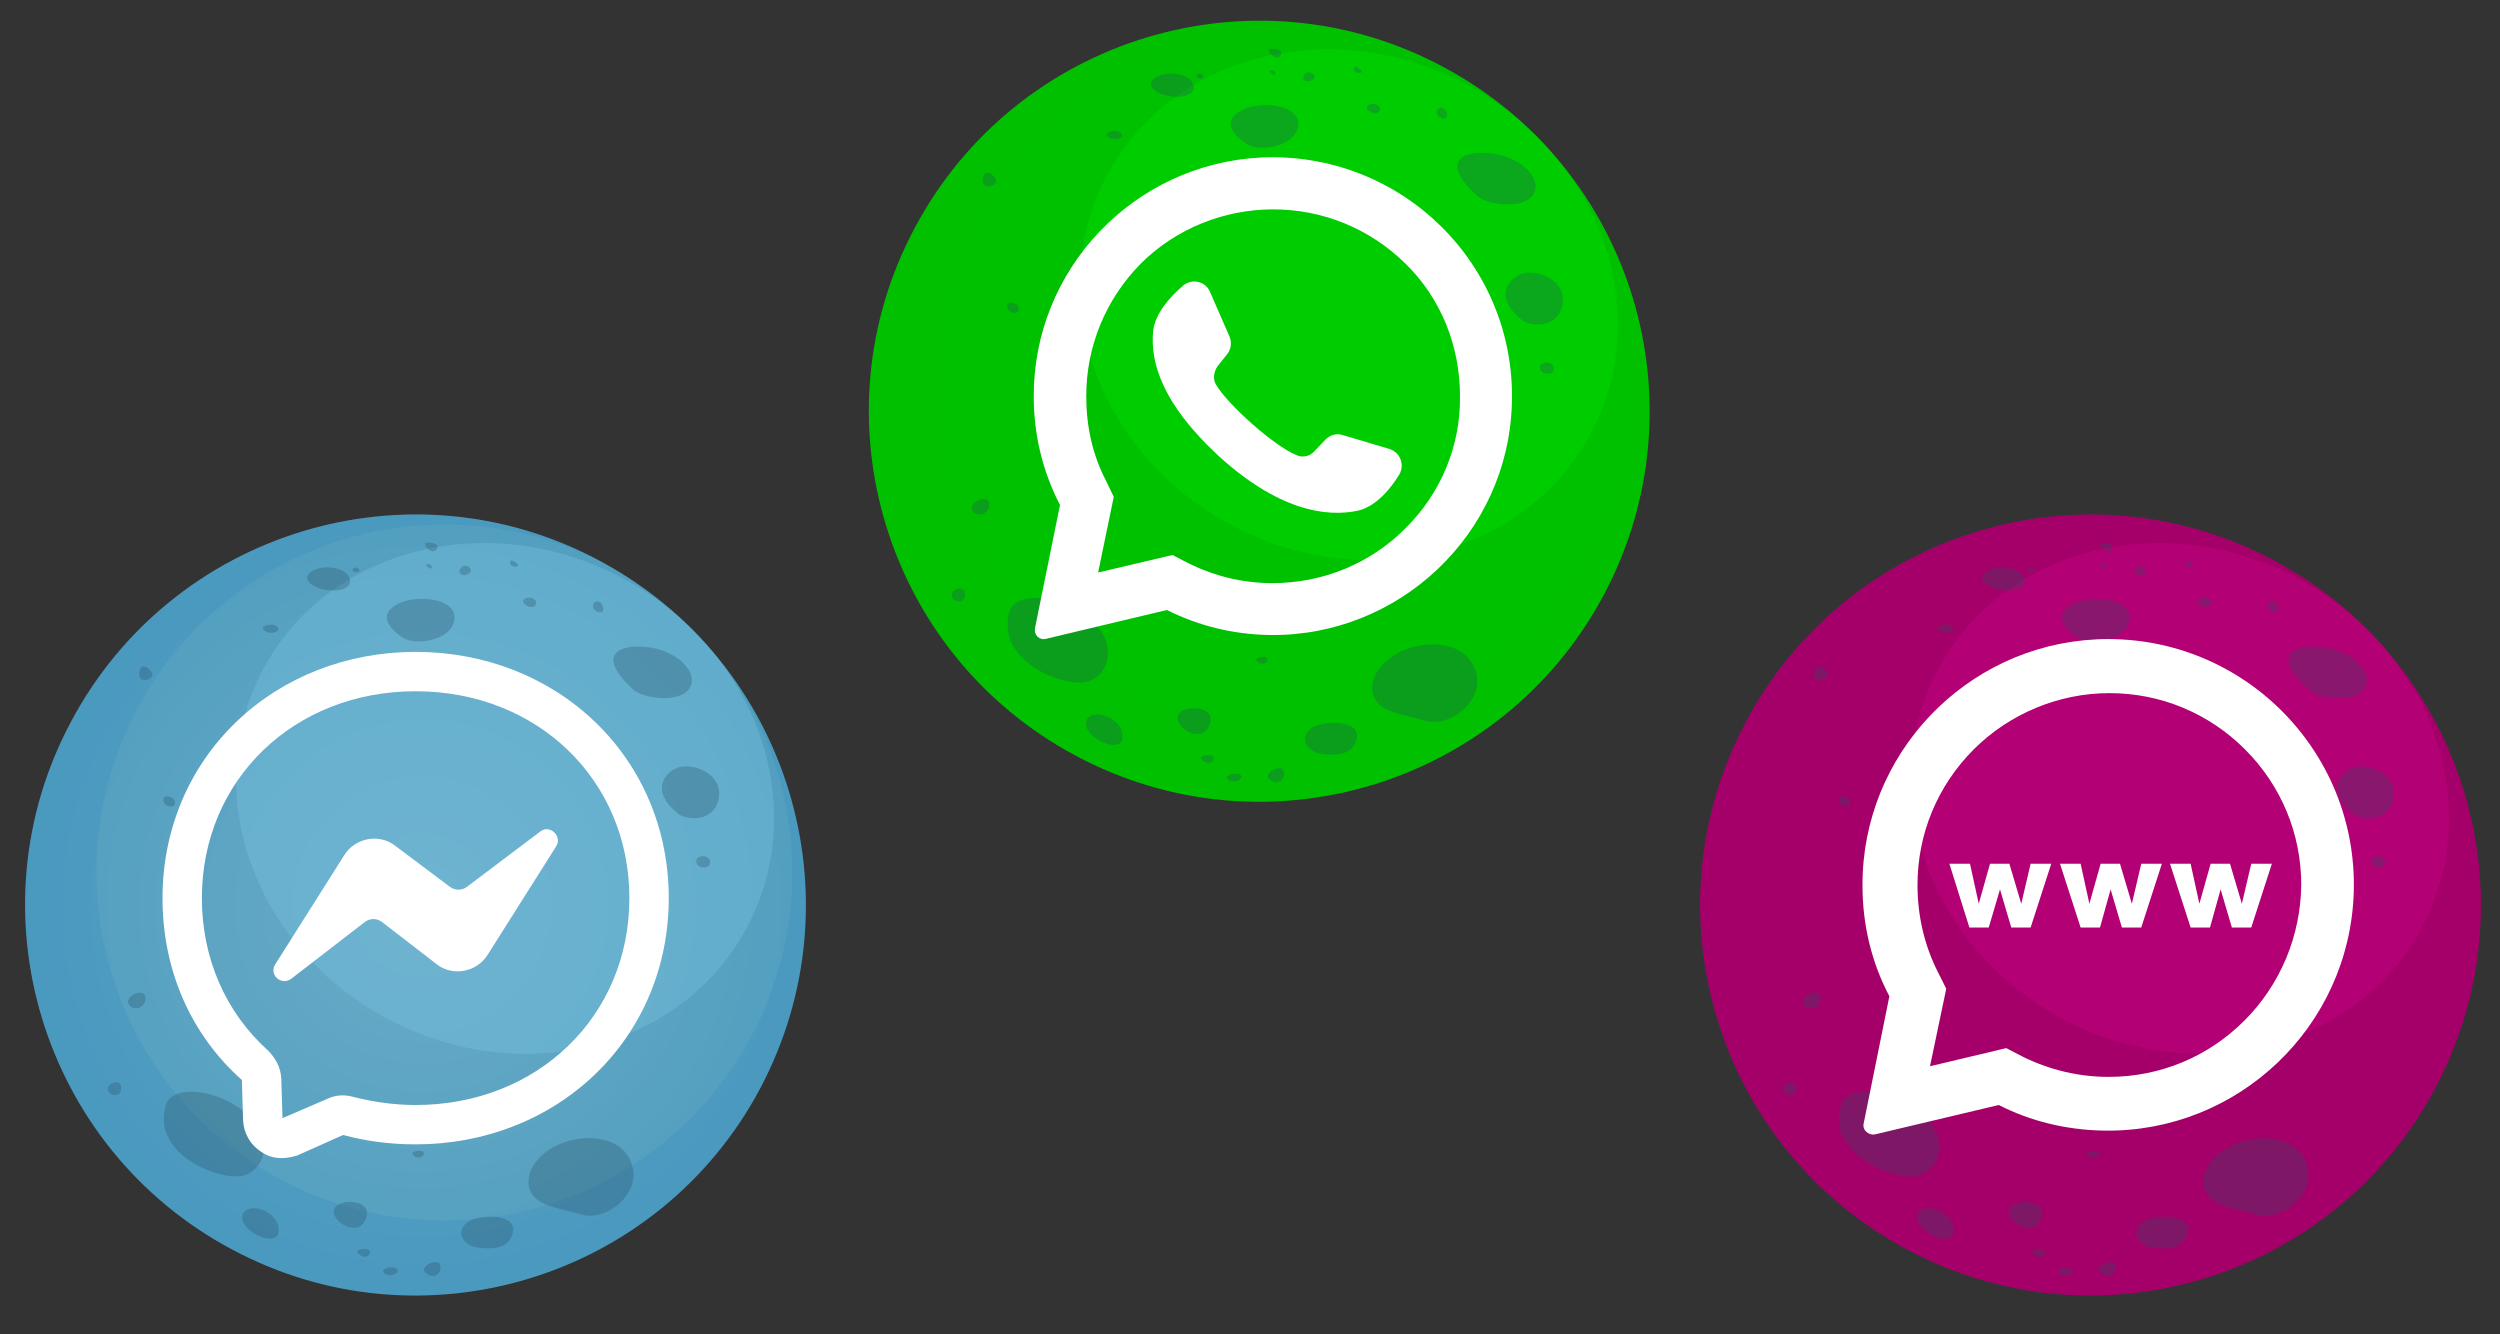 <?xml version="1.0" encoding="utf-8"?>
<!-- Generator: Adobe Illustrator 22.0.1, SVG Export Plug-In . SVG Version: 6.00 Build 0)  -->
<svg version="1.1" id="Layer_1" xmlns="http://www.w3.org/2000/svg" xmlns:xlink="http://www.w3.org/1999/xlink" x="0px" y="0px"
	 viewBox="0 0 400 213.5" style="enable-background:new 0 0 400 213.5;" xml:space="preserve">
<rect x="0" y="0" width="400" height="213.5" fill="#333333" stroke="none"/>
<style type="text/css">
	.st0{fill:url(#SVGID_1_);}
	.st1{opacity:0.1;fill:#0064BF;}
	.st2{opacity:0.4;fill:#77C1E0;}
	.st3{opacity:0.3;}
	.st4{fill:#244E60;}
	.st5{fill:#FFFFFF;}
	.st6{fill:#00C100;}
	.st7{opacity:0.1;fill:#00BC00;}
	.st8{opacity:0.4;fill:#00E000;}
	.st9{fill:#A5006A;}
	.st10{opacity:0.1;fill:#A5006A;}
	.st11{opacity:0.4;fill:#C90082;}
</style>
<g>
	<g>
		<g>
			
				<radialGradient id="SVGID_1_" cx="-2040.906" cy="-2207.456" r="176.358" gradientTransform="matrix(0.414 0.221 -0.221 0.414 424.587 1509.781)" gradientUnits="userSpaceOnUse">
				<stop  offset="0" style="stop-color:#6AACC8"/>
				<stop  offset="1" style="stop-color:#4A9ABC"/>
			</radialGradient>
			<path class="st0" d="M121.6,174.2c-16.2,30.4-54.1,42-84.5,25.7c-30.4-16.2-42-54.1-25.7-84.5c16.2-30.4,54.1-42,84.5-25.7
				C126.3,105.9,137.8,143.7,121.6,174.2z"/>
			<path class="st1" d="M116.8,107.8c11.5,16.6,13.6,38.9,3.4,58c-14.5,27.1-48.2,37.4-75.3,22.9C17.8,174.2,7.5,140.5,22,113.4
				c14.3-26.9,47.6-37.2,74.6-23.3c-0.2-0.1-0.5-0.3-0.7-0.4C65.4,73.5,27.6,85,11.4,115.4c-16.2,30.4-4.7,68.3,25.7,84.5
				c30.4,16.2,68.3,4.7,84.5-25.7C133.3,152.3,130.6,126.5,116.8,107.8z"/>
			<path class="st2" d="M119.5,148.4c-10.4,19.5-36.1,26-57.5,14.6c-21.4-11.4-30.3-36.4-19.9-55.9c10.4-19.5,36.1-26,57.5-14.6
				C121,103.9,129.9,128.9,119.5,148.4z"/>
		</g>
		<g class="st3">
			<path class="st4" d="M26.5,176.9c0.8-3.1,7.1-3.1,12.4,0.8c5.3,3.9,3.6,9.5,0,10.4C35.3,189,24.3,184.9,26.5,176.9z"/>
			<path class="st4" d="M84.6,189.7c-0.5-2.8,2.4-6.3,7-7.3c4.6-1,9,0.5,9.7,4.8c0.7,4.2-4.4,8.3-8.4,7.1
				C89,193.1,85.2,193,84.6,189.7z"/>
			<path class="st4" d="M38.8,194.4c0.7-2.3,5.8-0.7,5.8,2.4C44.7,200,38.1,197,38.8,194.4z"/>
			<path class="st4" d="M54.1,195.3c1,1.1,3.9,2.3,4.6-0.9C59.3,191.2,51,191.8,54.1,195.3z"/>
			<path class="st4" d="M76.3,199.6c2.2,0.3,5.3,0.4,5.8-2.6c0.5-3-6.2-2.8-7.6-1.2C72.9,197.3,74.3,199.3,76.3,199.6z"/>
			<path class="st4" d="M108.5,130.2c1.4,1.1,5.8,1.4,6.5-2.5c0.7-3.9-4.1-5.7-6.5-4.9C106.1,123.7,104.1,126.7,108.5,130.2z"/>
			<path class="st4" d="M101.4,110.4c1.6,1.4,7.6,2.2,9-0.4c1.4-2.6-2.4-6.2-7.3-6.5C98.3,103.1,95.7,105.3,101.4,110.4z"/>
			<path class="st4" d="M64.4,102c2,1.4,7.8,0.5,8.3-2.8c0.5-3.3-5.2-4-8.3-2.9C61.3,97.5,60.8,99.5,64.4,102z"/>
			<path class="st4" d="M50.5,93.9c2.2,1,5.4,0.7,5.5-0.8c0.1-1.5-1.9-2.5-4.2-2.3C49.6,91,47.8,92.6,50.5,93.9z"/>
			<path class="st4" d="M22.3,107.4c0.3-1.6,2-0.3,2.1,0.5C24.5,108.7,21.9,109.7,22.3,107.4z"/>
			<path class="st4" d="M26.2,128.3c-0.5-1.4,1.7-1,1.8,0C28.1,129.3,26.6,129.3,26.2,128.3z"/>
			<path class="st4" d="M20.6,160.7c0.7,1.2,2.8,0.6,2.7-1.1C23,157.8,19.8,159.5,20.6,160.7z"/>
			<path class="st4" d="M17.4,174.7c0.3,0.5,1.9,1.1,2-0.6C19.4,172.3,16.6,173.4,17.4,174.7z"/>
			<path class="st4" d="M68.6,204c1.1,0.6,2.2-0.5,1.8-1.7C70,201.1,66.3,202.9,68.6,204z"/>
			<path class="st4" d="M63.5,203.6c0.7-0.8-1.2-1.1-2-0.5C60.7,203.6,62.5,204.6,63.5,203.6z"/>
			<path class="st4" d="M57.6,200.8c0.9,0.6,1.5,0.2,1.6-0.5C59.3,199.5,56,199.8,57.6,200.8z"/>
			<path class="st4" d="M66,184.6c-0.2-0.5,2-0.8,1.8,0C67.7,185.3,66.4,185.5,66,184.6z"/>
			<path class="st4" d="M101.4,156.4c0-1.2,1.9-1.1,1.9,0C103.5,157.5,101.4,157.6,101.4,156.4z"/>
			<path class="st4" d="M111.4,137.9c-0.1-1.2,2.2-1.2,2.2,0C113.8,139.1,111.5,139.1,111.4,137.9z"/>
			<path class="st4" d="M94.9,97.2c-0.2-1.3,1.4-1.3,1.6,0C96.8,98.5,95,97.9,94.9,97.2z"/>
			<path class="st4" d="M84.1,96.8c-1.2-0.9,0.6-1.6,1.4-0.9C86.3,96.5,85.4,97.7,84.1,96.8z"/>
			<path class="st4" d="M73.8,91.9C73,91.5,74,90,75,90.7C76,91.5,74.5,92.3,73.8,91.9z"/>
			<path class="st4" d="M68.2,87.5c-0.8-1,1-0.7,1.6-0.4C70.4,87.5,69.5,89.1,68.2,87.5z"/>
			<path class="st4" d="M81.8,90.5c-0.8-1.6,1.2-0.4,1.1,0C82.7,90.9,81.8,90.5,81.8,90.5z"/>
			<path class="st4" d="M68.4,90.7c-0.7-0.6,0.6-0.6,0.7,0C69,91.3,68.4,90.7,68.4,90.7z"/>
			<path class="st4" d="M56.5,91.4c-0.4-0.3,0.5-0.9,0.9-0.4C57.8,91.4,57.1,91.8,56.5,91.4z"/>
			<path class="st4" d="M42.2,100.8c-0.7-0.6,1.4-1.3,2.2-0.5C45.1,101.1,43.2,101.7,42.2,100.8z"/>
		</g>
	</g>
	<path class="st5" d="M45.1,185.3c-1.2,0-2.3-0.3-3.3-1c-1.7-1.1-2.8-2.9-2.9-5l-0.2-6.5c-8.2-7.3-12.7-17.6-12.7-29.1
		c0-10.9,4.2-20.9,11.8-28.2c7.5-7.2,17.7-11.2,28.7-11.2s21.2,4,28.7,11.2c7.6,7.3,11.8,17.3,11.8,28.2s-4.2,20.9-11.8,28.2
		c-7.5,7.2-17.7,11.2-28.7,11.2c-4,0-7.9-0.5-11.6-1.5l-7.4,3.3C46.8,185.1,45.9,185.3,45.1,185.3z M66.5,110.6
		c-19.5,0-34.2,14.2-34.2,33.1c0,9.6,3.8,18.3,10.6,24.4c1.2,1.2,2,2.7,2.1,4.4l0,0l0.2,6.4l7.2-3.1c1.3-0.6,2.7-0.7,4.1-0.3
		c3.2,0.8,6.5,1.3,10,1.3c19.5,0,34.2-14.2,34.2-33.1C100.7,124.8,86,110.6,66.5,110.6z M46.6,156.6l11.8-9.1c0.8-0.6,1.9-0.6,2.7,0
		l8.8,6.8c2.6,2,6.4,1.2,8.1-1.5l11-17.4c1-1.6-1-3.5-2.5-2.4l-11.8,8.9c-0.8,0.6-1.9,0.6-2.7,0l-8.8-6.6c-2.6-2-6.4-1.2-8.1,1.5
		l-11,17.4C42.9,155.9,45,157.8,46.6,156.6z"/>
</g>
<g>
	<g>
		<g>
			<path class="st6" d="M256.6,95.2c-16.2,30.4-54.1,42-84.5,25.7c-30.4-16.2-42-54.1-25.7-84.5c16.2-30.4,54.1-42,84.5-25.7
				C261.3,26.9,272.8,64.7,256.6,95.2z"/>
			<path class="st7" d="M251.8,28.8c11.5,16.6,13.6,38.9,3.4,58c-14.5,27.1-48.2,37.4-75.3,22.9c-27.1-14.5-37.4-48.2-22.9-75.3
				c14.3-26.9,47.6-37.2,74.6-23.3c-0.2-0.1-0.5-0.3-0.7-0.4C200.4-5.5,162.6,6,146.4,36.4c-16.2,30.4-4.7,68.3,25.7,84.5
				c30.4,16.2,68.3,4.7,84.5-25.7C268.3,73.3,265.6,47.5,251.8,28.8z"/>
			<path class="st8" d="M254.5,69.4c-10.4,19.5-36.1,26-57.5,14.6c-21.4-11.4-30.3-36.4-19.9-55.9c10.4-19.5,36.1-26,57.5-14.6
				C256,24.9,264.9,49.9,254.5,69.4z"/>
		</g>
		<g class="st3">
			<path class="st4" d="M161.5,97.9c0.8-3.1,7.1-3.1,12.4,0.8c5.3,3.9,3.6,9.5,0,10.4C170.3,110,159.3,105.9,161.5,97.9z"/>
			<path class="st4" d="M219.6,110.7c-0.5-2.8,2.4-6.3,7-7.3c4.6-1,9,0.5,9.7,4.8c0.7,4.2-4.4,8.3-8.4,7.1
				C224,114.1,220.2,114,219.6,110.7z"/>
			<path class="st4" d="M173.8,115.4c0.7-2.3,5.8-0.7,5.8,2.4C179.7,121,173.1,118,173.8,115.4z"/>
			<path class="st4" d="M189.1,116.3c1,1.1,3.9,2.3,4.6-0.9C194.3,112.2,186,112.8,189.1,116.3z"/>
			<path class="st4" d="M211.3,120.6c2.2,0.3,5.3,0.4,5.8-2.6c0.5-3-6.2-2.8-7.6-1.2C207.9,118.3,209.3,120.3,211.3,120.6z"/>
			<path class="st4" d="M243.5,51.2c1.4,1.1,5.8,1.4,6.5-2.5c0.7-3.9-4.1-5.7-6.5-4.9C241.1,44.7,239.1,47.7,243.5,51.2z"/>
			<path class="st4" d="M236.4,31.4c1.6,1.4,7.6,2.2,9-0.4c1.4-2.6-2.4-6.2-7.3-6.5C233.3,24.1,230.7,26.3,236.4,31.4z"/>
			<path class="st4" d="M199.4,23c2,1.4,7.8,0.5,8.3-2.8c0.5-3.3-5.2-4-8.3-2.9C196.3,18.5,195.8,20.5,199.4,23z"/>
			<path class="st4" d="M185.5,14.9c2.2,1,5.4,0.7,5.5-0.8c0.1-1.5-1.9-2.5-4.2-2.3C184.6,12,182.8,13.6,185.5,14.9z"/>
			<path class="st4" d="M157.3,28.4c0.3-1.6,2-0.3,2.1,0.5C159.5,29.7,156.9,30.7,157.3,28.4z"/>
			<path class="st4" d="M161.2,49.3c-0.5-1.4,1.7-1,1.8,0C163.1,50.3,161.6,50.3,161.2,49.3z"/>
			<path class="st4" d="M155.6,81.7c0.7,1.2,2.8,0.6,2.7-1.1C158,78.8,154.8,80.5,155.6,81.7z"/>
			<path class="st4" d="M152.4,95.7c0.3,0.5,1.9,1.1,2-0.6C154.4,93.3,151.6,94.4,152.4,95.7z"/>
			<path class="st4" d="M203.6,125c1.1,0.6,2.2-0.5,1.8-1.7C205,122.1,201.3,123.9,203.6,125z"/>
			<path class="st4" d="M198.5,124.6c0.7-0.8-1.2-1.1-2-0.5C195.7,124.6,197.5,125.6,198.5,124.6z"/>
			<path class="st4" d="M192.6,121.8c0.9,0.6,1.5,0.2,1.6-0.5C194.3,120.5,191,120.8,192.6,121.8z"/>
			<path class="st4" d="M201,105.6c-0.2-0.5,2-0.8,1.8,0C202.7,106.3,201.4,106.5,201,105.6z"/>
			<path class="st4" d="M236.4,77.4c0-1.2,1.9-1.1,1.9,0C238.5,78.5,236.4,78.6,236.4,77.4z"/>
			<path class="st4" d="M246.4,58.9c-0.1-1.2,2.2-1.2,2.2,0C248.8,60.1,246.5,60.1,246.4,58.9z"/>
			<path class="st4" d="M229.9,18.2c-0.2-1.3,1.4-1.3,1.6,0C231.8,19.5,230,18.9,229.9,18.2z"/>
			<path class="st4" d="M219.1,17.8c-1.2-0.9,0.6-1.6,1.4-0.9C221.3,17.5,220.4,18.7,219.1,17.8z"/>
			<path class="st4" d="M208.8,12.9c-0.8-0.4,0.2-1.9,1.2-1.1C211,12.5,209.5,13.3,208.8,12.9z"/>
			<path class="st4" d="M203.2,8.5c-0.8-1,1-0.7,1.6-0.4C205.4,8.5,204.5,10.1,203.2,8.5z"/>
			<path class="st4" d="M216.8,11.5c-0.8-1.6,1.2-0.4,1.1,0C217.7,11.9,216.8,11.5,216.8,11.5z"/>
			<path class="st4" d="M203.4,11.7c-0.7-0.6,0.6-0.6,0.7,0C204,12.3,203.4,11.7,203.4,11.7z"/>
			<path class="st4" d="M191.5,12.4c-0.4-0.3,0.5-0.9,0.9-0.4C192.8,12.4,192.1,12.8,191.5,12.4z"/>
			<path class="st4" d="M177.2,21.8c-0.7-0.6,1.4-1.3,2.2-0.5C180.1,22.1,178.2,22.7,177.2,21.8z"/>
		</g>
	</g>
	<g>
		<path class="st5" d="M201.8,25.2c-20.4,1-36.5,17.9-36.4,38.3c0,6.2,1.5,12.1,4.2,17.3l-4,19.7c-0.2,1.1,0.7,2,1.8,1.7l19.3-4.6
			c5,2.5,10.5,3.9,16.4,4c20.8,0.3,38.2-16.2,38.8-37C242.6,42.3,224.2,24.2,201.8,25.2z M224.8,84.6c-5.6,5.6-13.2,8.7-21.2,8.7
			c-4.7,0-9.2-1.1-13.3-3.1l-2.7-1.4l-11.9,2.8l2.5-12.1L177,77c-2.2-4.2-3.2-8.8-3.2-13.6c0-8,3.1-15.5,8.7-21.2
			c5.6-5.6,13.3-8.7,21.2-8.7c8,0,15.5,3.1,21.2,8.7s8.7,13.2,8.7,21.2C233.7,71.4,230.5,79,224.8,84.6z"/>
		<path class="st5" d="M222.2,71.8l-7.4-2.2c-1-0.3-2,0-2.7,0.7l-1.8,1.9c-0.7,0.8-1.9,1.1-2.9,0.6c-3.5-1.4-10.9-8-12.8-11.2
			c-0.6-0.9-0.4-2.1,0.2-3l1.6-2c0.6-0.8,0.7-1.9,0.3-2.8l-3.1-7.1c-0.7-1.7-2.9-2.2-4.3-1c-2,1.7-4.5,4.4-4.8,7.3
			c-0.5,5.2,1.7,11.7,10.1,19.6c9.8,9.1,17.6,10.2,22.7,9.1c2.9-0.7,5.2-3.5,6.6-5.8C224.8,74.3,224,72.3,222.2,71.8z"/>
	</g>
</g>
<g>
	<g>
		<g>
			<path class="st9" d="M389.6,174.2c-16.2,30.4-54.1,42-84.5,25.7c-30.4-16.2-42-54.1-25.7-84.5c16.2-30.4,54.1-42,84.5-25.7
				C394.3,105.9,405.8,143.7,389.6,174.2z"/>
			<path class="st10" d="M384.8,107.8c11.5,16.6,13.6,38.9,3.4,58c-14.5,27.1-48.2,37.4-75.3,22.9c-27.1-14.5-37.4-48.2-22.9-75.3
				c14.3-26.9,47.6-37.2,74.6-23.3c-0.2-0.1-0.5-0.3-0.7-0.4c-30.4-16.2-68.3-4.7-84.5,25.7c-16.2,30.4-4.7,68.3,25.7,84.5
				c30.4,16.2,68.3,4.7,84.5-25.7C401.3,152.3,398.6,126.5,384.8,107.8z"/>
			<path class="st11" d="M387.5,148.4c-10.4,19.5-36.1,26-57.5,14.6c-21.4-11.4-30.3-36.4-19.9-55.9c10.4-19.5,36.1-26,57.5-14.6
				C389,103.9,397.9,128.9,387.5,148.4z"/>
		</g>
		<g class="st3">
			<path class="st4" d="M294.5,176.9c0.8-3.1,7.1-3.1,12.4,0.8c5.3,3.9,3.6,9.5,0,10.4C303.3,189,292.3,184.9,294.5,176.9z"/>
			<path class="st4" d="M352.6,189.7c-0.5-2.8,2.4-6.3,7-7.3c4.6-1,9,0.5,9.7,4.8c0.7,4.2-4.4,8.3-8.4,7.1
				C357,193.1,353.2,193,352.6,189.7z"/>
			<path class="st4" d="M306.8,194.4c0.7-2.3,5.8-0.7,5.8,2.4C312.7,200,306.1,197,306.8,194.4z"/>
			<path class="st4" d="M322.1,195.3c1,1.1,3.9,2.3,4.6-0.9C327.3,191.2,319,191.8,322.1,195.3z"/>
			<path class="st4" d="M344.3,199.6c2.2,0.3,5.3,0.4,5.8-2.6c0.5-3-6.2-2.8-7.6-1.2C340.9,197.3,342.3,199.3,344.3,199.6z"/>
			<path class="st4" d="M376.5,130.2c1.4,1.1,5.8,1.4,6.5-2.5c0.7-3.9-4.1-5.7-6.5-4.9C374.1,123.7,372.1,126.7,376.5,130.2z"/>
			<path class="st4" d="M369.4,110.4c1.6,1.4,7.6,2.2,9-0.4c1.4-2.6-2.4-6.2-7.3-6.5C366.3,103.1,363.7,105.3,369.4,110.4z"/>
			<path class="st4" d="M332.4,102c2,1.4,7.8,0.5,8.3-2.8c0.5-3.3-5.2-4-8.3-2.9C329.3,97.5,328.8,99.5,332.4,102z"/>
			<path class="st4" d="M318.5,93.9c2.2,1,5.4,0.7,5.5-0.8c0.1-1.5-1.9-2.5-4.2-2.3C317.6,91,315.8,92.6,318.5,93.9z"/>
			<path class="st4" d="M290.3,107.4c0.3-1.6,2-0.3,2.1,0.5C292.5,108.7,289.9,109.7,290.3,107.4z"/>
			<path class="st4" d="M294.2,128.3c-0.5-1.4,1.7-1,1.8,0C296.1,129.3,294.6,129.3,294.2,128.3z"/>
			<path class="st4" d="M288.6,160.7c0.7,1.2,2.8,0.6,2.7-1.1C291,157.8,287.8,159.5,288.6,160.7z"/>
			<path class="st4" d="M285.4,174.7c0.3,0.5,1.9,1.1,2-0.6C287.4,172.3,284.6,173.4,285.4,174.7z"/>
			<path class="st4" d="M336.6,204c1.1,0.6,2.2-0.5,1.8-1.7C338,201.1,334.3,202.9,336.6,204z"/>
			<path class="st4" d="M331.5,203.6c0.7-0.8-1.2-1.1-2-0.5C328.7,203.6,330.5,204.6,331.5,203.6z"/>
			<path class="st4" d="M325.6,200.8c0.9,0.6,1.5,0.2,1.6-0.5C327.3,199.5,324,199.8,325.6,200.8z"/>
			<path class="st4" d="M334,184.6c-0.2-0.5,2-0.8,1.8,0C335.7,185.3,334.4,185.5,334,184.6z"/>
			<path class="st4" d="M369.4,156.4c0-1.2,1.9-1.1,1.9,0C371.5,157.5,369.4,157.6,369.4,156.4z"/>
			<path class="st4" d="M379.4,137.9c-0.1-1.2,2.2-1.2,2.2,0C381.8,139.1,379.5,139.1,379.4,137.9z"/>
			<path class="st4" d="M362.9,97.2c-0.2-1.3,1.4-1.3,1.6,0C364.8,98.5,363,97.9,362.9,97.2z"/>
			<path class="st4" d="M352.1,96.8c-1.2-0.9,0.6-1.6,1.4-0.9C354.3,96.5,353.4,97.7,352.1,96.8z"/>
			<path class="st4" d="M341.8,91.9c-0.8-0.4,0.2-1.9,1.2-1.1C344,91.5,342.5,92.3,341.8,91.9z"/>
			<path class="st4" d="M336.2,87.5c-0.8-1,1-0.7,1.6-0.4C338.4,87.5,337.5,89.1,336.2,87.5z"/>
			<path class="st4" d="M349.8,90.5c-0.8-1.6,1.2-0.4,1.1,0C350.7,90.9,349.8,90.5,349.8,90.5z"/>
			<path class="st4" d="M336.4,90.7c-0.7-0.6,0.6-0.6,0.7,0C337,91.3,336.4,90.7,336.4,90.7z"/>
			<path class="st4" d="M324.5,91.4c-0.4-0.3,0.5-0.9,0.9-0.4C325.8,91.4,325.1,91.8,324.5,91.4z"/>
			<path class="st4" d="M310.2,100.8c-0.7-0.6,1.4-1.3,2.2-0.5C313.1,101.1,311.2,101.7,310.2,100.8z"/>
		</g>
	</g>
	<g>
		<g>
			<path class="st5" d="M335.4,102.3c-20.9,1-37.5,18.4-37.4,39.4c0,6.4,1.5,12.4,4.3,17.7l-4.1,20.3c-0.3,1.1,0.8,2,1.8,1.8
				l19.8-4.7c5.1,2.6,10.8,4,16.9,4.1c21.4,0.3,39.2-16.6,39.9-38.1C377.3,119.9,358.4,101.2,335.4,102.3z M359.1,163.3
				c-5.8,5.8-13.5,9-21.7,9c-4.8,0-9.4-1.1-13.7-3.2l-2.7-1.4l-12.2,2.9l2.6-12.4l-1.3-2.6c-2.2-4.3-3.3-9.1-3.3-14
				c0-8.2,3.2-15.9,9-21.7c5.7-5.7,13.6-9,21.7-9c8.2,0,15.9,3.2,21.7,9c5.8,5.8,9,13.5,9,21.7C368.1,149.7,364.9,157.5,359.1,163.3
				z"/>
		</g>
		<g>
			<path class="st5" d="M311.9,138.2h3.3l1.4,6.4l1.8-6.4h3.1l1.9,6.4l1.5-6.4h3.3l-3.3,10.2h-3.1l-1.8-6.1l-1.8,6.1h-3.1
				L311.9,138.2z"/>
			<path class="st5" d="M329.6,138.2h3.3l1.4,6.4l1.8-6.4h3.1l1.9,6.4l1.5-6.4h3.3l-3.3,10.2h-3.1l-1.8-6.1l-1.7,6.1h-3.1
				L329.6,138.2z"/>
			<path class="st5" d="M347.2,138.2h3.3l1.4,6.4l1.8-6.4h3.1l1.9,6.4l1.5-6.4h3.3l-3.3,10.2h-3.1l-1.8-6.1l-1.7,6.1h-3.1
				L347.2,138.2z"/>
		</g>
	</g>
</g>
</svg>
